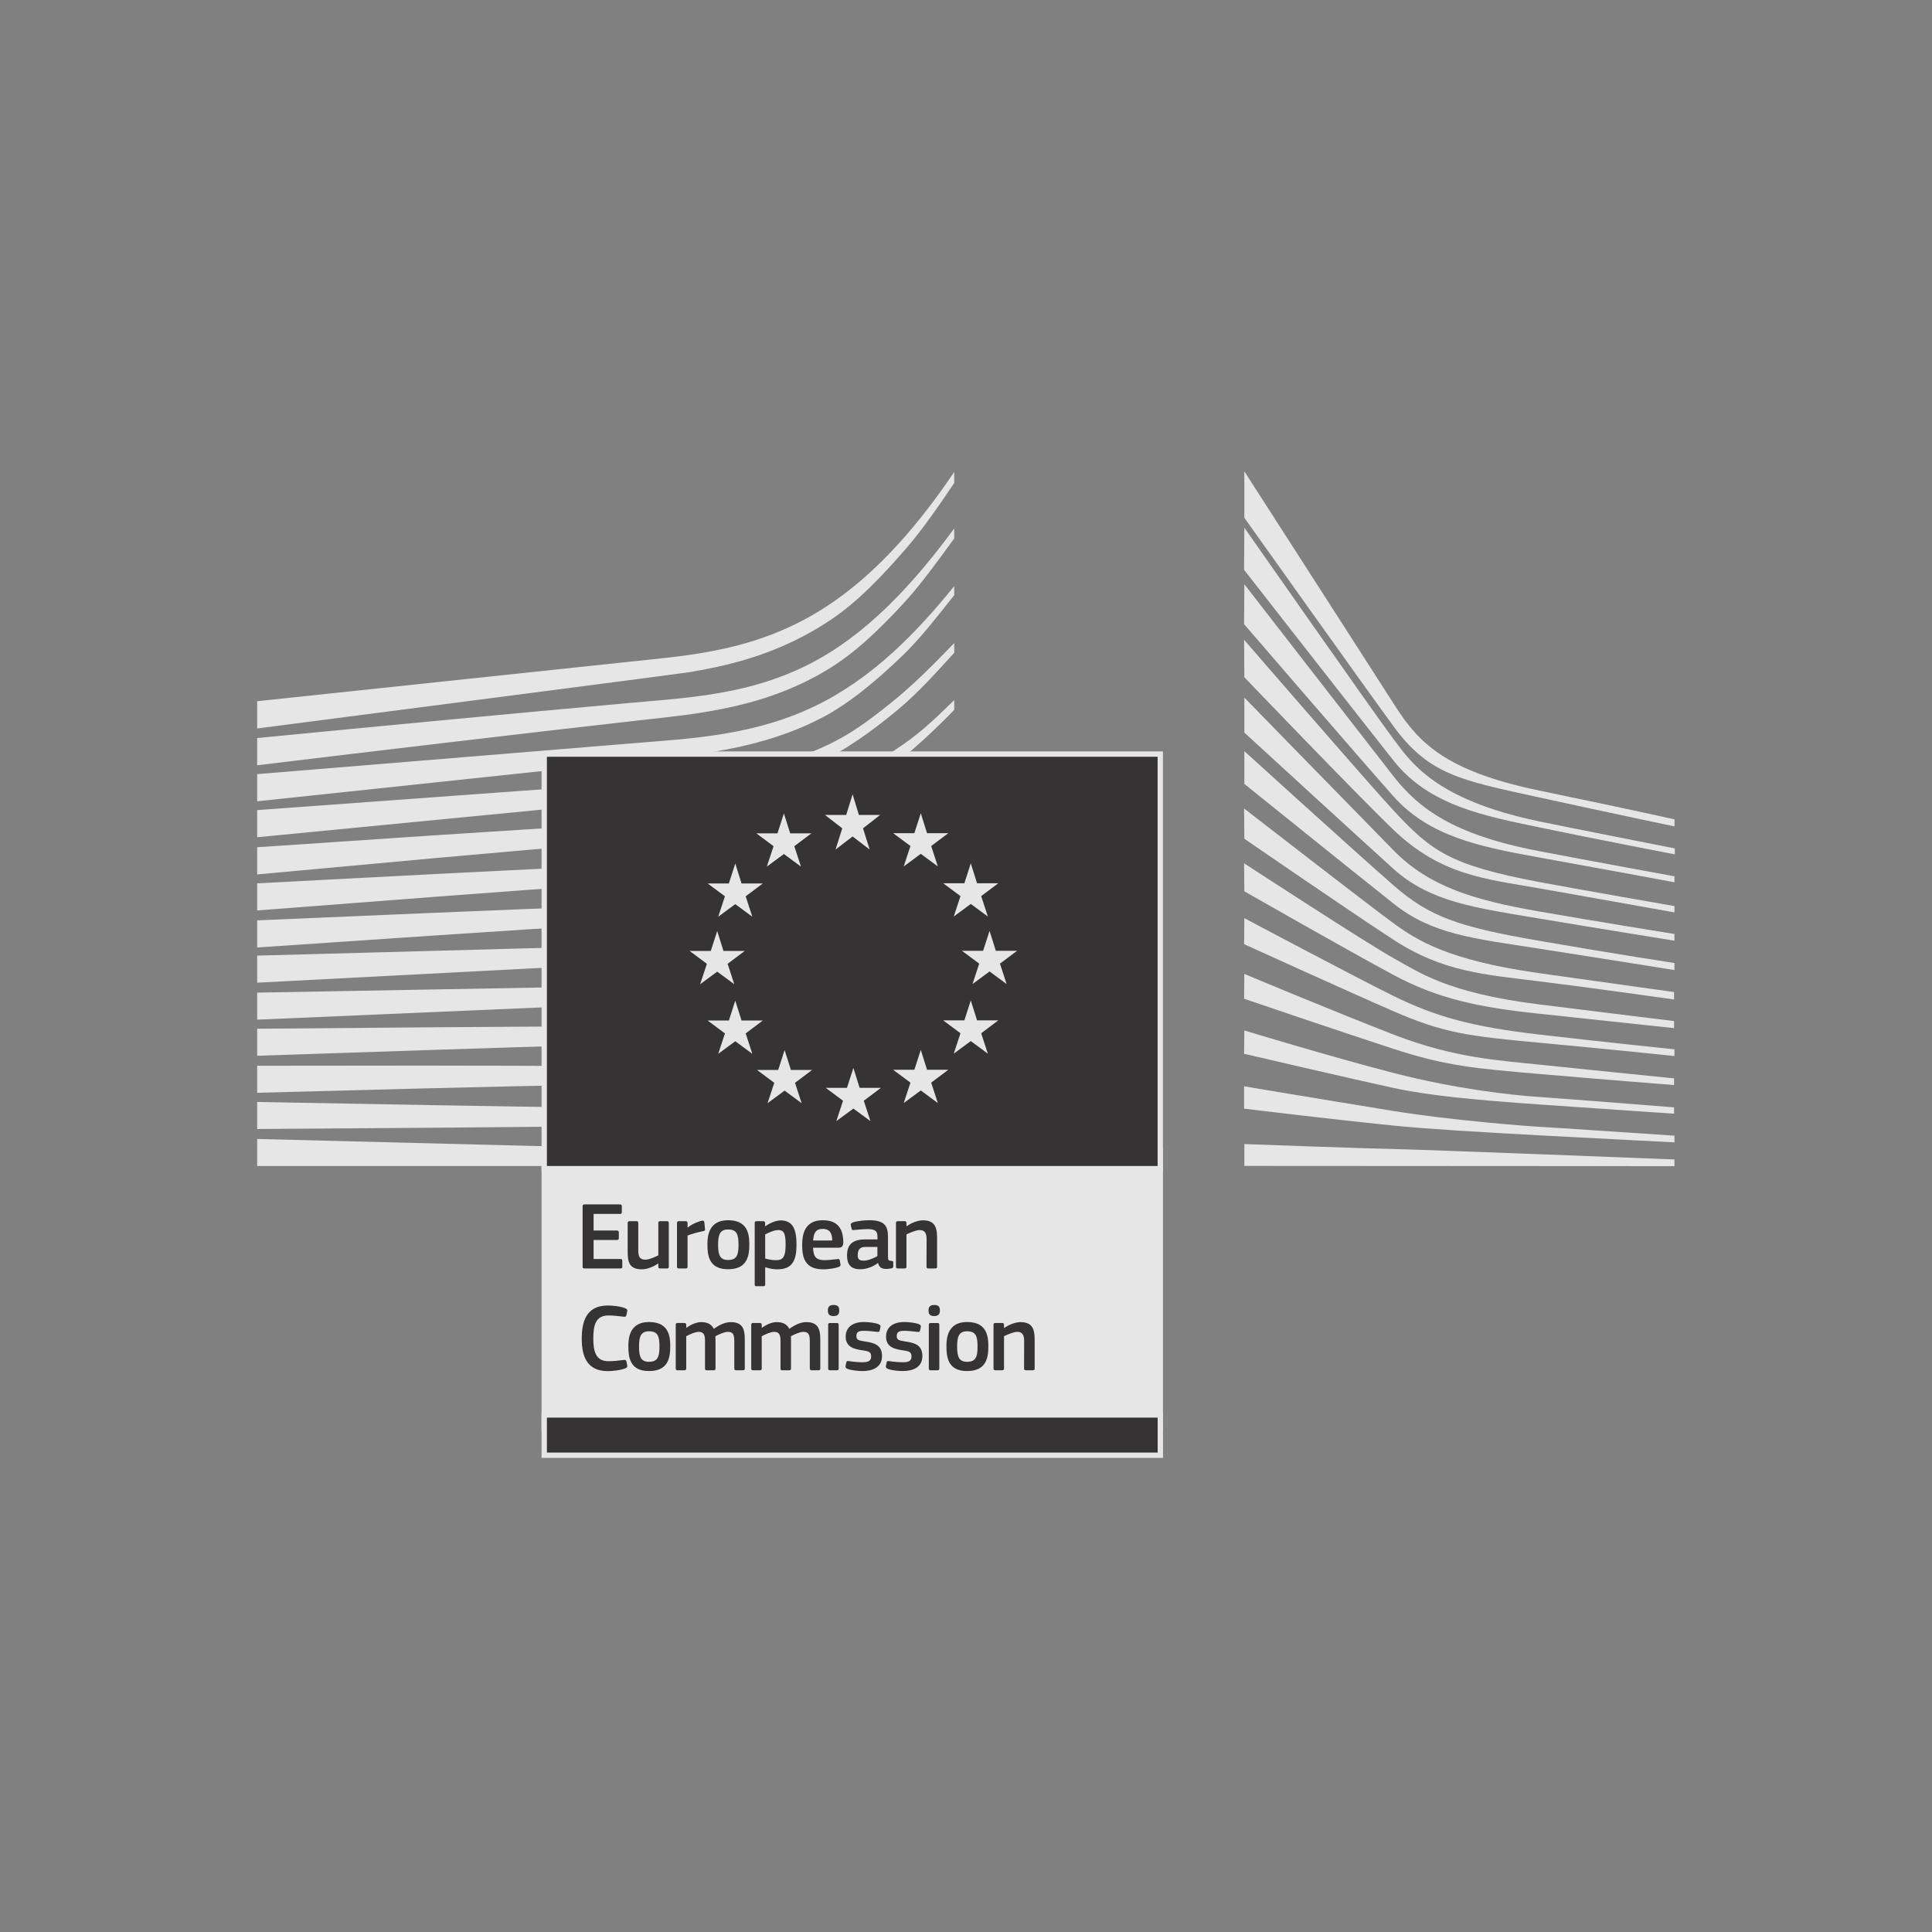 <svg width="235" height="235" viewBox="0 0 235 235" fill="none" xmlns="http://www.w3.org/2000/svg">
<rect x="0" y="0" width="235" height="235" fill="#808080" stroke="none"/>
<g opacity="0.8" clip-path="url(#clip0_56_6774)">
<path d="M31.282 88.608C31.282 88.608 82.372 81.999 83.815 81.763C86.026 81.403 87.99 80.981 89.822 80.474C93.954 79.343 97.758 77.615 101.126 75.34C104.354 73.175 107.357 70.026 110.334 66.572C112.227 64.374 114.215 61.507 116.07 58.741V57.406C113.87 60.662 111.702 63.467 109.473 65.944C106.52 69.231 103.421 71.921 100.262 73.938C97.002 76.037 93.333 77.604 89.356 78.595C87.574 79.044 85.665 79.408 83.52 79.707C82.105 79.905 80.648 80.058 79.239 80.207C78.676 80.266 31.282 85.291 31.282 85.291V88.608Z" fill="white"/>
<path d="M99.796 80.043C96.598 81.882 92.904 83.227 88.819 84.043C87.073 84.395 85.172 84.681 83.002 84.917C81.729 85.056 80.445 85.167 79.16 85.277C78.466 85.338 77.773 85.397 77.082 85.461C61.426 86.865 45.849 88.357 31.282 89.771V93.084C45.964 91.314 61.649 89.44 77.3 87.669C77.996 87.587 78.692 87.51 79.389 87.434C80.671 87.293 81.955 87.151 83.243 86.982C85.47 86.686 87.418 86.345 89.199 85.941C93.444 84.992 97.28 83.494 100.593 81.489C103.886 79.513 106.797 76.746 109.926 73.362C111.874 71.257 114.042 68.285 116.07 65.492V64.277C113.681 67.517 111.413 70.24 109.169 72.562C106.114 75.725 102.961 78.242 99.796 80.043Z" fill="white"/>
<path d="M108.737 79.235C105.62 82.093 102.365 84.341 99.063 85.917C95.834 87.474 92.22 88.567 88.014 89.259C86.278 89.546 84.391 89.781 82.248 89.976L31.282 94.16V97.466L76.586 92.66L82.448 92.044C84.655 91.789 86.582 91.503 88.335 91.169C92.691 90.348 96.427 89.119 99.756 87.416C103.16 85.695 106.561 82.833 109.722 79.802C111.844 77.769 113.887 75.144 116.07 72.391V71.289C113.548 74.422 111.141 77.034 108.737 79.235Z" fill="white"/>
<path d="M96.413 96.4C93.446 98.059 91.227 99.015 86.99 99.457C84.429 99.733 81.797 99.864 79.251 99.991C78.019 100.053 76.785 100.114 75.554 100.191C67.854 100.631 60.293 101.119 52.579 101.622L31.282 103.056V106.361L52.792 104.388C59.742 103.765 67.819 103.046 75.704 102.403L81.436 101.959C83.673 101.787 85.508 101.605 87.208 101.383C91.568 100.821 95.293 99.94 98.593 98.694C102.146 97.364 105.497 95.302 108.853 92.877C111.879 90.692 116.065 86.381 116.07 86.324V85.156C113.332 87.826 111.756 89.325 108.76 91.299C105.179 93.658 99.073 94.912 96.413 96.4Z" fill="white"/>
<path d="M97.496 102.684C94.281 103.625 90.662 104.264 86.433 104.633C84.719 104.781 82.871 104.895 80.782 104.979L75.082 105.23C60.917 105.887 46.821 106.623 31.282 107.445V110.743C46.125 109.594 60.671 108.476 75.21 107.442L80.894 107.054C83.088 106.91 84.907 106.754 86.618 106.561C90.954 106.076 94.663 105.328 97.954 104.275C101.603 103.12 105.158 101.445 108.522 99.298C111.007 97.716 113.492 95.831 116.07 93.581V93.523C113.229 95.948 110.521 96.486 107.822 98.115C104.519 100.116 101.044 101.653 97.496 102.684Z" fill="white"/>
<path d="M96.971 108.161C93.733 108.918 90.223 109.405 85.925 109.692C84.267 109.804 82.486 109.887 80.316 109.954L74.67 110.155C60.444 110.693 46.02 111.311 31.282 111.95V115.247C45.925 114.248 60.291 113.276 74.781 112.369L80.414 112.032C82.623 111.906 84.422 111.777 86.076 111.627C90.454 111.223 94.036 110.635 97.347 109.777C101.063 108.82 104.675 107.417 108.083 105.608C110.718 104.212 113.347 102.533 116.07 100.511V99.102C113.127 101.227 110.303 102.959 107.476 104.372C104.13 106.047 100.596 107.321 96.971 108.161Z" fill="white"/>
<path d="M96.489 113.533C93.239 114.128 89.74 114.508 85.474 114.728C83.869 114.811 82.152 114.87 79.906 114.921L31.282 116.238V119.53L74.4 117.28L79.986 116.997C82.166 116.894 83.949 116.788 85.598 116.662C89.922 116.331 93.48 115.856 96.792 115.163C100.553 114.383 104.202 113.243 107.64 111.779C110.408 110.605 113.182 109.173 116.07 107.432V106.109C112.984 107.904 110.05 109.344 107.137 110.496C103.746 111.844 100.164 112.864 96.489 113.533Z" fill="white"/>
<path d="M96.107 118.925C90.141 119.721 83.999 119.813 78.059 119.901C76.697 119.92 75.335 119.942 73.975 119.969L31.282 120.739V124.027L74.049 122.185C75.405 122.124 76.763 122.069 78.122 122.015C84.104 121.775 90.29 121.529 96.337 120.568C100.165 119.966 103.849 119.073 107.286 117.918C110.133 116.965 113.082 115.732 116.07 114.274V113.012C112.93 114.474 109.842 115.688 106.878 116.599C103.481 117.648 99.857 118.431 96.107 118.925Z" fill="white"/>
<path d="M95.768 124.352C90.177 124.813 84.456 124.814 78.923 124.814C77.202 124.814 75.48 124.815 73.759 124.829C59.616 124.891 45.584 125.006 31.282 125.13V128.419C44.904 127.957 59.356 127.474 73.807 127.045C75.522 126.988 77.238 126.945 78.957 126.901C84.52 126.761 90.272 126.615 95.92 126.004C99.866 125.581 103.456 124.961 106.895 124.11C109.895 123.373 112.976 122.39 116.07 121.209V120C112.876 121.146 109.693 122.082 106.594 122.763C103.188 123.515 99.646 124.035 95.768 124.352Z" fill="white"/>
<path d="M95.552 129.702C93.223 129.794 90.701 129.838 87.84 129.838C86.759 129.838 85.678 129.832 84.6 129.822L73.596 129.688C66.088 129.632 58.608 129.62 51.591 129.614L31.282 129.633V132.921L51.639 132.388C58.631 132.216 66.133 132.038 73.617 131.903L84.612 131.759C87.628 131.71 91.608 131.623 95.639 131.358C99.59 131.102 103.185 130.708 106.631 130.158C109.732 129.661 112.9 128.995 116.07 128.188V127.02C112.814 127.771 109.577 128.37 106.436 128.791C103.01 129.249 99.45 129.547 95.552 129.702Z" fill="white"/>
<path d="M84.472 134.874L73.506 134.756C59.516 134.56 45.539 134.304 31.282 134.038V137.327C44.891 137.237 59.305 137.134 73.516 136.974L84.488 136.811C88.185 136.748 91.806 136.681 95.467 136.559C103.006 136.317 109.759 135.787 116.07 134.952V133.809C109.735 134.489 102.972 134.849 95.428 134.898C91.778 134.93 88.125 134.904 84.472 134.874Z" fill="white"/>
<path d="M116.07 140.688L31.282 138.539V141.826H116.07V140.688Z" fill="white"/>
<path d="M108.435 85.445C105.215 88.031 102.727 89.869 98.785 91.435C95.352 92.799 91.665 93.357 87.452 93.931C84.741 94.311 81.908 94.873 79.201 95.052C78.088 95.127 76.975 95.201 75.865 95.288L31.282 98.536V101.837L76.045 97.498L81.848 96.954C84.001 96.75 85.912 96.513 87.69 96.227C92.028 95.53 95.766 94.467 99.116 92.976C102.592 91.443 106.11 88.933 109.378 86.184C111.603 84.317 113.742 81.967 116.07 79.401V78.219C113.254 81.129 110.919 83.454 108.435 85.445Z" fill="white"/>
<path d="M141.137 173.754H140.811H66.524H66.198V173.428V140.327V140H66.524H140.811H141.137V140.327V173.428V173.754Z" fill="white"/>
<path d="M141.46 139.676H65.873V174.08H141.46V139.676ZM140.81 140.328V173.428H66.524V140.328H140.81Z" fill="white"/>
<path d="M141.133 142.151H140.807H66.524H66.198V141.825V92.049V91.723H66.524H140.807H141.133V92.049V141.825V142.151Z" fill="#231F20"/>
<path d="M141.458 91.398H65.873V142.478H141.458V91.398ZM140.807 92.05V141.826H66.524V92.05H140.807Z" fill="white"/>
<path d="M104.471 99.128H107.056L104.973 100.754L105.782 103.333L103.707 101.744L101.632 103.333L102.45 100.754L100.351 99.128H102.926L103.707 96.613L104.471 99.128Z" fill="white"/>
<path d="M104.562 132.322H107.15L105.067 133.89L105.877 136.368L103.802 134.841L101.726 136.368L102.544 133.89L100.44 132.322H103.021L103.802 129.902L104.562 132.322Z" fill="white"/>
<path d="M112.76 130.123H115.349L113.265 131.687L114.075 134.169L112 132.638L109.925 134.169L110.742 131.687L108.639 130.123H111.219L112 127.703L112.76 130.123Z" fill="white"/>
<path d="M112.76 101.342H115.349L113.265 102.906L114.075 105.388L112 103.859L109.925 105.388L110.742 102.906L108.639 101.342H111.219L112 98.922L112.76 101.342Z" fill="white"/>
<path d="M118.845 107.436H121.43L119.347 108.998L120.156 111.482L118.081 109.953L116.01 111.482L116.828 108.998L114.724 107.436H117.3L118.081 105.016L118.845 107.436Z" fill="white"/>
<path d="M118.845 124.111H121.43L119.347 125.68L120.156 128.161L118.081 126.63L116.01 128.161L116.828 125.68L114.724 124.111H117.3L118.081 121.691L118.845 124.111Z" fill="white"/>
<path d="M121.126 115.649H123.715L121.631 117.213L122.441 119.696L120.365 118.164L118.291 119.696L119.108 117.213L117.005 115.649H119.581L120.365 113.23L121.126 115.649Z" fill="white"/>
<path d="M96.114 101.361H98.698L96.615 102.928L97.425 105.41L95.349 103.878L93.274 105.41L94.092 102.928L91.992 101.361H94.569L95.349 98.941L96.114 101.361Z" fill="white"/>
<path d="M90.197 107.459H92.785L90.702 109.023L91.507 111.505L89.436 109.976L87.362 111.505L88.177 109.023L86.075 107.459H88.656L89.436 105.039L90.197 107.459Z" fill="white"/>
<path d="M88.001 115.668H90.587L88.504 117.233L89.313 119.715L87.238 118.188L85.163 119.715L85.981 117.233L83.881 115.668H86.457L87.238 113.25L88.001 115.668Z" fill="white"/>
<path d="M90.197 124.132H92.785L90.702 125.699L91.507 128.181L89.436 126.651L87.362 128.181L88.177 125.699L86.075 124.132H88.656L89.436 121.715L90.197 124.132Z" fill="white"/>
<path d="M96.201 130.143H98.785L96.701 131.708L97.507 134.189L95.436 132.658L93.361 134.189L94.179 131.708L92.079 130.143H94.655L95.436 127.723L96.201 130.143Z" fill="white"/>
<path d="M141.139 177.005H140.814H66.525H66.2V176.679V172.431V172.105H66.525H140.814H141.139V172.431V176.679V177.005Z" fill="#231F20"/>
<path d="M141.464 171.781H65.873V177.333H141.464V171.781ZM140.813 172.433V176.681H66.524V172.433H140.813Z" fill="white"/>
<path d="M151.355 57.332C151.355 57.332 166.851 81.421 169.684 85.85C172.517 90.277 175.755 93.779 187.22 96.159C198.685 98.538 203.677 99.662 203.677 99.662V100.521C203.677 100.521 196.391 99 187.018 96.952C177.644 94.903 173.812 94.214 169.539 88.396C165.982 83.553 151.355 62.975 151.355 62.975V57.332Z" fill="white"/>
<path d="M151.356 64.184C151.356 64.184 167.368 87.085 169.493 89.891C171.618 92.697 174.481 97.224 187.137 99.894C190.405 100.583 203.719 103.198 203.719 103.198V103.922C203.719 103.922 193.603 101.976 187.137 100.618C180.67 99.26 173.875 98.021 169.539 92.561C165.601 87.602 151.325 69.313 151.325 69.313L151.356 64.184Z" fill="white"/>
<path d="M151.356 71.062C151.356 71.062 166.444 90.524 169.493 94.416C172.542 98.309 176.744 101.523 187.137 103.514C193.13 104.662 203.672 106.592 203.672 106.592V107.316C203.672 107.316 194.434 105.596 187.137 104.283C179.839 102.971 173.812 101.702 169.493 96.861C165.704 92.614 151.325 75.92 151.325 75.92L151.356 71.062Z" fill="white"/>
<path d="M151.326 77.82C151.326 77.82 166.601 95.476 169.539 98.624C174.113 103.528 176.329 105.218 187.137 107.269C191.461 108.09 203.673 110.211 203.673 110.211V110.981C203.673 110.981 193.558 109.17 187.137 108.038C180.717 106.907 175.283 106.485 169.493 100.933C165.082 96.702 151.356 82.376 151.356 82.376L151.326 77.82Z" fill="white"/>
<path d="M151.355 84.852C151.355 84.852 165.461 99.316 169.539 103.468C173.865 107.874 179.408 109.503 187.09 110.846C194.424 112.127 203.672 113.606 203.672 113.606V114.421C203.672 114.421 194.988 113.029 187.09 111.706C179.347 110.408 173.927 109.684 169.493 105.686C165.521 102.105 151.355 89.106 151.355 89.106V84.852Z" fill="white"/>
<path d="M151.355 91.367C151.355 91.367 164.769 103.557 169.539 107.721C173.927 111.553 177.484 112.745 187.136 114.42C196.79 116.095 203.672 117.135 203.672 117.135V117.995C203.672 117.995 194.943 116.592 187.09 115.37C179.238 114.148 174.235 113.665 169.539 109.939C164.117 105.637 151.355 95.35 151.355 95.35V91.367Z" fill="white"/>
<path d="M151.325 98.34C151.325 98.34 166.63 110.213 169.493 112.295C172.356 114.377 176.144 116.805 187.137 118.359C198.037 119.9 203.626 120.667 203.626 120.667V121.573C203.626 121.573 193.743 120.17 187.137 119.355C180.532 118.54 175.467 118.195 169.539 114.331C163.768 110.571 151.356 102.02 151.356 102.02L151.325 98.34Z" fill="white"/>
<path d="M151.325 105.008C151.325 105.008 166.674 115.011 169.585 116.595C172.495 118.178 175.913 120.758 187.137 122.161C198.362 123.565 203.626 124.198 203.626 124.198V125.057C203.626 125.057 194.343 124.063 187.09 123.292C179.839 122.523 174.897 121.482 169.493 118.586C164.088 115.689 151.356 108.417 151.356 108.417L151.325 105.008Z" fill="white"/>
<path d="M151.356 111.676C151.356 111.676 164.941 118.907 169.539 121.165C174.667 123.684 179.101 124.891 187.137 125.827C195.028 126.746 203.673 127.637 203.673 127.637V128.452C203.673 128.452 195.679 127.614 187.137 126.823C178.669 126.037 175.653 125.676 169.539 123.021C164.072 120.647 151.326 114.844 151.326 114.844L151.356 111.676Z" fill="white"/>
<path d="M151.356 118.465C151.356 118.465 162.041 122.944 169.585 125.872C177.006 128.753 182.672 128.996 187.184 129.493C189.17 129.712 203.626 131.168 203.626 131.168V131.982C203.626 131.982 194.989 131.304 187.137 130.626C179.284 129.946 175.898 129.659 169.539 127.593C163.104 125.503 151.325 121.482 151.325 121.482L151.356 118.465Z" fill="white"/>
<path d="M151.356 125.344C151.356 125.344 162.195 128.632 169.586 130.533C176.976 132.434 183.766 133.204 187.184 133.429C190.602 133.657 203.626 134.696 203.626 134.696V135.466C203.626 135.466 196.24 134.97 187.137 134.335C179.778 133.822 173.866 133.279 169.539 132.343C164.744 131.307 151.326 128.179 151.326 128.179L151.356 125.344Z" fill="white"/>
<path d="M151.326 132.133C151.326 132.133 160.22 133.63 169.586 135.15C176.606 136.288 186.121 137.006 187.137 137.051C188.154 137.096 203.673 138.138 203.673 138.138V138.951C203.673 138.951 193.74 138.449 187.137 138.092C180.259 137.72 173.422 137.312 169.539 136.915C160.841 136.027 151.326 134.848 151.326 134.848V132.133Z" fill="white"/>
<path d="M151.355 139.16C151.355 139.16 165.336 139.674 169.585 139.764C173.834 139.855 203.672 141.032 203.672 141.032V141.846L151.355 141.816V139.16Z" fill="white"/>
<path d="M70.866 146.73C70.866 146.578 70.936 146.496 71.101 146.496H75.413C75.553 146.496 75.635 146.578 75.635 146.719V147.446C75.635 147.587 75.577 147.658 75.401 147.658H72.202V149.676H75.038C75.19 149.676 75.272 149.747 75.272 149.888V150.615C75.272 150.756 75.213 150.827 75.038 150.827H72.202V153.139H75.483C75.623 153.139 75.694 153.209 75.694 153.361V154.078C75.694 154.23 75.635 154.289 75.471 154.289H71.101C70.936 154.289 70.866 154.219 70.866 154.078V146.73Z" fill="#231F20"/>
<path d="M81.128 154.29H80.296C80.12 154.29 80.074 154.208 80.074 154.067V153.703L80.05 153.691C79.593 154.009 78.796 154.395 78.082 154.395C76.5 154.395 76.348 153.457 76.348 152.224V148.773C76.348 148.632 76.406 148.539 76.57 148.539H77.425C77.578 148.539 77.636 148.621 77.636 148.773V152.071C77.636 152.776 77.777 153.221 78.492 153.221C78.995 153.221 79.769 152.846 80.074 152.693V148.773C80.074 148.632 80.12 148.539 80.296 148.539H81.128C81.292 148.539 81.351 148.621 81.351 148.773V154.067C81.351 154.219 81.292 154.29 81.128 154.29Z" fill="#231F20"/>
<path d="M83.633 154.068C83.633 154.209 83.575 154.291 83.411 154.291H82.567C82.403 154.291 82.345 154.22 82.345 154.068V148.774C82.345 148.622 82.403 148.54 82.567 148.54H83.399C83.575 148.54 83.633 148.633 83.633 148.774V149.291L83.657 149.314C84.008 148.985 84.84 148.586 85.391 148.481C85.543 148.446 85.649 148.481 85.672 148.681L85.754 149.467C85.766 149.631 85.778 149.702 85.532 149.749C84.876 149.878 84.044 150.112 83.633 150.289V154.068Z" fill="#231F20"/>
<path d="M88.565 149.549C87.569 149.549 87.347 150.183 87.347 151.403C87.347 152.648 87.569 153.258 88.554 153.258C89.62 153.258 89.831 152.659 89.831 151.403C89.831 150.159 89.631 149.549 88.565 149.549ZM88.554 154.385C86.198 154.385 86.046 152.659 86.046 151.321C86.046 150.218 86.292 148.422 88.554 148.422C90.827 148.422 91.143 149.936 91.143 151.321C91.143 152.659 90.979 154.385 88.554 154.385Z" fill="#231F20"/>
<path d="M94.645 149.619C94.165 149.619 93.427 149.96 93.075 150.148V153.082C93.602 153.234 94.024 153.281 94.422 153.281C95.266 153.281 95.559 152.847 95.559 151.368C95.559 149.878 95.266 149.619 94.645 149.619ZM94.551 154.396C94.165 154.396 93.626 154.326 93.087 154.138L93.075 154.15V156.215C93.075 156.345 93.04 156.45 92.853 156.45H92.021C91.833 156.45 91.798 156.368 91.798 156.215V148.774C91.798 148.622 91.857 148.54 92.021 148.54H92.853C93.017 148.54 93.063 148.633 93.063 148.774V149.126L93.099 149.149C93.52 148.856 94.27 148.445 94.95 148.445C96.485 148.445 96.883 149.608 96.883 151.38C96.883 153.293 96.403 154.396 94.551 154.396Z" fill="#231F20"/>
<path d="M98.908 150.886H101.228C101.228 150.171 101.041 149.479 100.068 149.479C99.201 149.479 98.967 150.007 98.908 150.886ZM98.896 151.767C98.932 152.952 99.353 153.281 100.314 153.281C100.736 153.281 101.392 153.199 101.837 153.152C102.048 153.129 102.118 153.129 102.154 153.352L102.224 153.738C102.259 153.915 102.236 154.009 102.025 154.103C101.568 154.279 100.712 154.396 100.138 154.396C97.9 154.396 97.572 152.965 97.572 151.439C97.572 150.3 97.783 148.422 100.068 148.422C102.165 148.422 102.54 149.784 102.575 151.051C102.587 151.474 102.47 151.767 102.001 151.767H98.896Z" fill="#231F20"/>
<path d="M106.722 151.673H105.293C104.707 151.673 104.332 151.884 104.332 152.659C104.332 153.175 104.507 153.34 105.058 153.34C105.562 153.34 106.277 153.047 106.722 152.788V151.673ZM106.793 153.622C106.206 154.067 105.422 154.385 104.637 154.385C103.395 154.385 103.031 153.704 103.031 152.718C103.02 151.345 103.758 150.757 105.234 150.757H106.734V150.452C106.734 149.748 106.476 149.502 105.515 149.502C105.129 149.502 104.39 149.561 103.922 149.608C103.687 149.643 103.629 149.631 103.594 149.467L103.488 149.033C103.465 148.879 103.5 148.786 103.758 148.681C104.262 148.504 105.187 148.422 105.738 148.422C107.765 148.422 108.011 149.256 108.011 150.57V152.836C108.011 153.317 108.07 153.328 108.433 153.375C108.608 153.386 108.655 153.422 108.655 153.551V154.044C108.655 154.173 108.573 154.255 108.374 154.29C108.187 154.326 107.999 154.349 107.824 154.349C107.273 154.349 106.933 154.185 106.816 153.633L106.793 153.622Z" fill="#231F20"/>
<path d="M113.762 154.29H112.918C112.766 154.29 112.696 154.219 112.696 154.067L112.708 150.769C112.708 150.076 112.544 149.619 111.864 149.619C111.395 149.619 110.575 149.994 110.258 150.147V154.067C110.258 154.208 110.2 154.29 110.036 154.29H109.204C109.04 154.29 108.981 154.219 108.981 154.067V148.773C108.981 148.621 109.04 148.539 109.204 148.539H110.036C110.2 148.539 110.258 148.621 110.258 148.773V149.126C110.27 149.126 110.282 149.138 110.294 149.138C110.727 148.833 111.547 148.434 112.262 148.434C113.844 148.434 113.984 149.478 113.984 150.664V154.067C113.984 154.208 113.938 154.29 113.762 154.29Z" fill="#231F20"/>
<path d="M73.924 158.797C74.499 158.797 75.448 158.88 76.069 159.138C76.256 159.22 76.326 159.314 76.291 159.502L76.186 159.983C76.151 160.123 76.092 160.182 75.881 160.159C75.307 160.089 74.604 160.007 73.995 160.007C72.401 160.007 72.167 161.297 72.167 162.823C72.167 164.36 72.46 165.57 73.995 165.57C74.674 165.57 75.248 165.498 75.881 165.416C76.104 165.393 76.151 165.452 76.197 165.604L76.291 166.051C76.338 166.238 76.279 166.344 76.092 166.426C75.518 166.672 74.499 166.778 73.924 166.778C71.311 166.778 70.761 164.842 70.761 162.846C70.761 160.84 71.253 158.797 73.924 158.797Z" fill="#231F20"/>
<path d="M78.949 161.932C77.953 161.932 77.73 162.565 77.73 163.786C77.73 165.031 77.953 165.641 78.937 165.641C80.003 165.641 80.214 165.042 80.214 163.786C80.214 162.542 80.015 161.932 78.949 161.932ZM78.937 166.768C76.582 166.768 76.43 165.042 76.43 163.704C76.43 162.601 76.676 160.805 78.937 160.805C81.21 160.805 81.526 162.319 81.526 163.704C81.526 165.042 81.362 166.768 78.937 166.768Z" fill="#231F20"/>
<path d="M90.383 166.673H89.539C89.375 166.673 89.316 166.602 89.316 166.45V163.116C89.316 162.248 89.106 162.001 88.52 162.001C88.086 162.001 87.383 162.342 87.02 162.53C87.02 162.647 87.032 162.859 87.032 163.128V166.45C87.032 166.59 86.985 166.673 86.809 166.673H85.954C85.801 166.673 85.754 166.602 85.754 166.45V163.057C85.754 162.342 85.567 162.001 84.981 162.001C84.571 162.001 83.915 162.295 83.47 162.53V166.45C83.47 166.59 83.411 166.673 83.247 166.673H82.403C82.251 166.673 82.192 166.602 82.192 166.45V161.156C82.192 161.004 82.251 160.922 82.403 160.922H83.235C83.411 160.922 83.47 161.015 83.47 161.156V161.497L83.481 161.509C83.938 161.192 84.583 160.84 85.227 160.816C85.907 160.816 86.469 160.957 86.832 161.638C87.418 161.204 88.145 160.816 88.895 160.816C90.441 160.816 90.594 161.825 90.594 162.999V166.45C90.594 166.59 90.547 166.673 90.383 166.673Z" fill="#231F20"/>
<path d="M99.566 166.673H98.723C98.559 166.673 98.5 166.602 98.5 166.45V163.116C98.5 162.248 98.289 162.001 97.703 162.001C97.27 162.001 96.567 162.342 96.204 162.53C96.204 162.647 96.215 162.859 96.215 163.128V166.45C96.215 166.59 96.168 166.673 95.993 166.673H95.137C94.985 166.673 94.938 166.602 94.938 166.45V163.057C94.938 162.342 94.751 162.001 94.165 162.001C93.755 162.001 93.099 162.295 92.653 162.53V166.45C92.653 166.59 92.595 166.673 92.431 166.673H91.587C91.435 166.673 91.376 166.602 91.376 166.45V161.156C91.376 161.004 91.435 160.922 91.587 160.922H92.419C92.595 160.922 92.653 161.015 92.653 161.156V161.497L92.665 161.509C93.122 161.192 93.766 160.84 94.411 160.816C95.091 160.816 95.653 160.957 96.016 161.638C96.602 161.204 97.328 160.816 98.079 160.816C99.625 160.816 99.777 161.825 99.777 162.999V166.45C99.777 166.59 99.73 166.673 99.566 166.673Z" fill="#231F20"/>
<path d="M102.013 166.453C102.013 166.582 101.966 166.676 101.802 166.676H100.97C100.806 166.676 100.735 166.605 100.735 166.453V161.148C100.735 160.984 100.806 160.925 100.97 160.925H101.802C101.966 160.925 102.013 161.018 102.013 161.148V166.453ZM101.392 160.08C100.782 160.08 100.7 159.74 100.7 159.399C100.7 159.024 100.83 158.73 101.392 158.73C101.966 158.73 102.083 159 102.083 159.399C102.083 159.763 101.978 160.08 101.392 160.08Z" fill="#231F20"/>
<path d="M104.917 166.768C104.332 166.768 103.546 166.685 103.101 166.509C102.867 166.415 102.82 166.31 102.855 166.121L102.937 165.735C102.973 165.547 103.055 165.535 103.242 165.558C103.758 165.641 104.507 165.699 104.906 165.699C105.656 165.699 105.961 165.499 105.961 165.031C105.961 164.491 105.761 164.373 105.023 164.267C103.875 164.103 102.867 163.857 102.867 162.577C102.867 161.415 103.758 160.805 105.07 160.805C105.55 160.805 106.359 160.876 106.851 161.063C107.05 161.146 107.132 161.239 107.097 161.415L107.003 161.838C106.968 162.002 106.898 162.026 106.687 162.002C106.183 161.943 105.526 161.873 105.093 161.873C104.343 161.873 104.168 162.084 104.168 162.531C104.168 162.988 104.449 163.047 105.163 163.164C106.277 163.328 107.285 163.552 107.285 164.948C107.285 166.321 106.125 166.768 104.917 166.768Z" fill="#231F20"/>
<path d="M109.826 166.768C109.24 166.768 108.454 166.685 108.009 166.509C107.775 166.415 107.728 166.31 107.763 166.121L107.845 165.735C107.881 165.547 107.962 165.535 108.151 165.558C108.666 165.641 109.416 165.699 109.814 165.699C110.564 165.699 110.869 165.499 110.869 165.031C110.869 164.491 110.67 164.373 109.931 164.267C108.783 164.103 107.775 163.857 107.775 162.577C107.775 161.415 108.666 160.805 109.978 160.805C110.458 160.805 111.267 160.876 111.759 161.063C111.958 161.146 112.04 161.239 112.005 161.415L111.911 161.838C111.876 162.002 111.806 162.026 111.595 162.002C111.091 161.943 110.435 161.873 110.001 161.873C109.252 161.873 109.076 162.084 109.076 162.531C109.076 162.988 109.357 163.047 110.072 163.164C111.185 163.328 112.192 163.552 112.192 164.948C112.192 166.321 111.033 166.768 109.826 166.768Z" fill="#231F20"/>
<path d="M114.253 166.453C114.253 166.582 114.206 166.676 114.042 166.676H113.211C113.047 166.676 112.977 166.605 112.977 166.453V161.148C112.977 160.984 113.047 160.925 113.211 160.925H114.042C114.206 160.925 114.253 161.018 114.253 161.148V166.453ZM113.633 160.08C113.023 160.08 112.941 159.74 112.941 159.399C112.941 159.024 113.07 158.73 113.633 158.73C114.206 158.73 114.324 159 114.324 159.399C114.324 159.763 114.219 160.08 113.633 160.08Z" fill="#231F20"/>
<path d="M117.639 161.932C116.643 161.932 116.421 162.565 116.421 163.786C116.421 165.031 116.643 165.641 117.627 165.641C118.694 165.641 118.905 165.042 118.905 163.786C118.905 162.542 118.705 161.932 117.639 161.932ZM117.627 166.768C115.272 166.768 115.12 165.042 115.12 163.704C115.12 162.601 115.365 160.805 117.627 160.805C119.901 160.805 120.217 162.319 120.217 163.704C120.217 165.042 120.053 166.768 117.627 166.768Z" fill="#231F20"/>
<path d="M125.628 166.673H124.785C124.632 166.673 124.562 166.602 124.562 166.45L124.574 163.152C124.574 162.459 124.41 162.001 123.73 162.001C123.261 162.001 122.441 162.377 122.125 162.53V166.45C122.125 166.59 122.066 166.673 121.902 166.673H121.07C120.906 166.673 120.848 166.602 120.848 166.45V161.156C120.848 161.004 120.906 160.922 121.07 160.922H121.902C122.066 160.922 122.125 161.004 122.125 161.156V161.509C122.137 161.509 122.148 161.52 122.16 161.52C122.594 161.215 123.414 160.816 124.128 160.816C125.71 160.816 125.851 161.861 125.851 163.046V166.45C125.851 166.59 125.804 166.673 125.628 166.673Z" fill="#231F20"/>
</g>
<defs>
<clipPath id="clip0_56_6774">
<rect width="172.437" height="120" fill="white" transform="translate(31.282 57.332)"/>
</clipPath>
</defs>
</svg>
